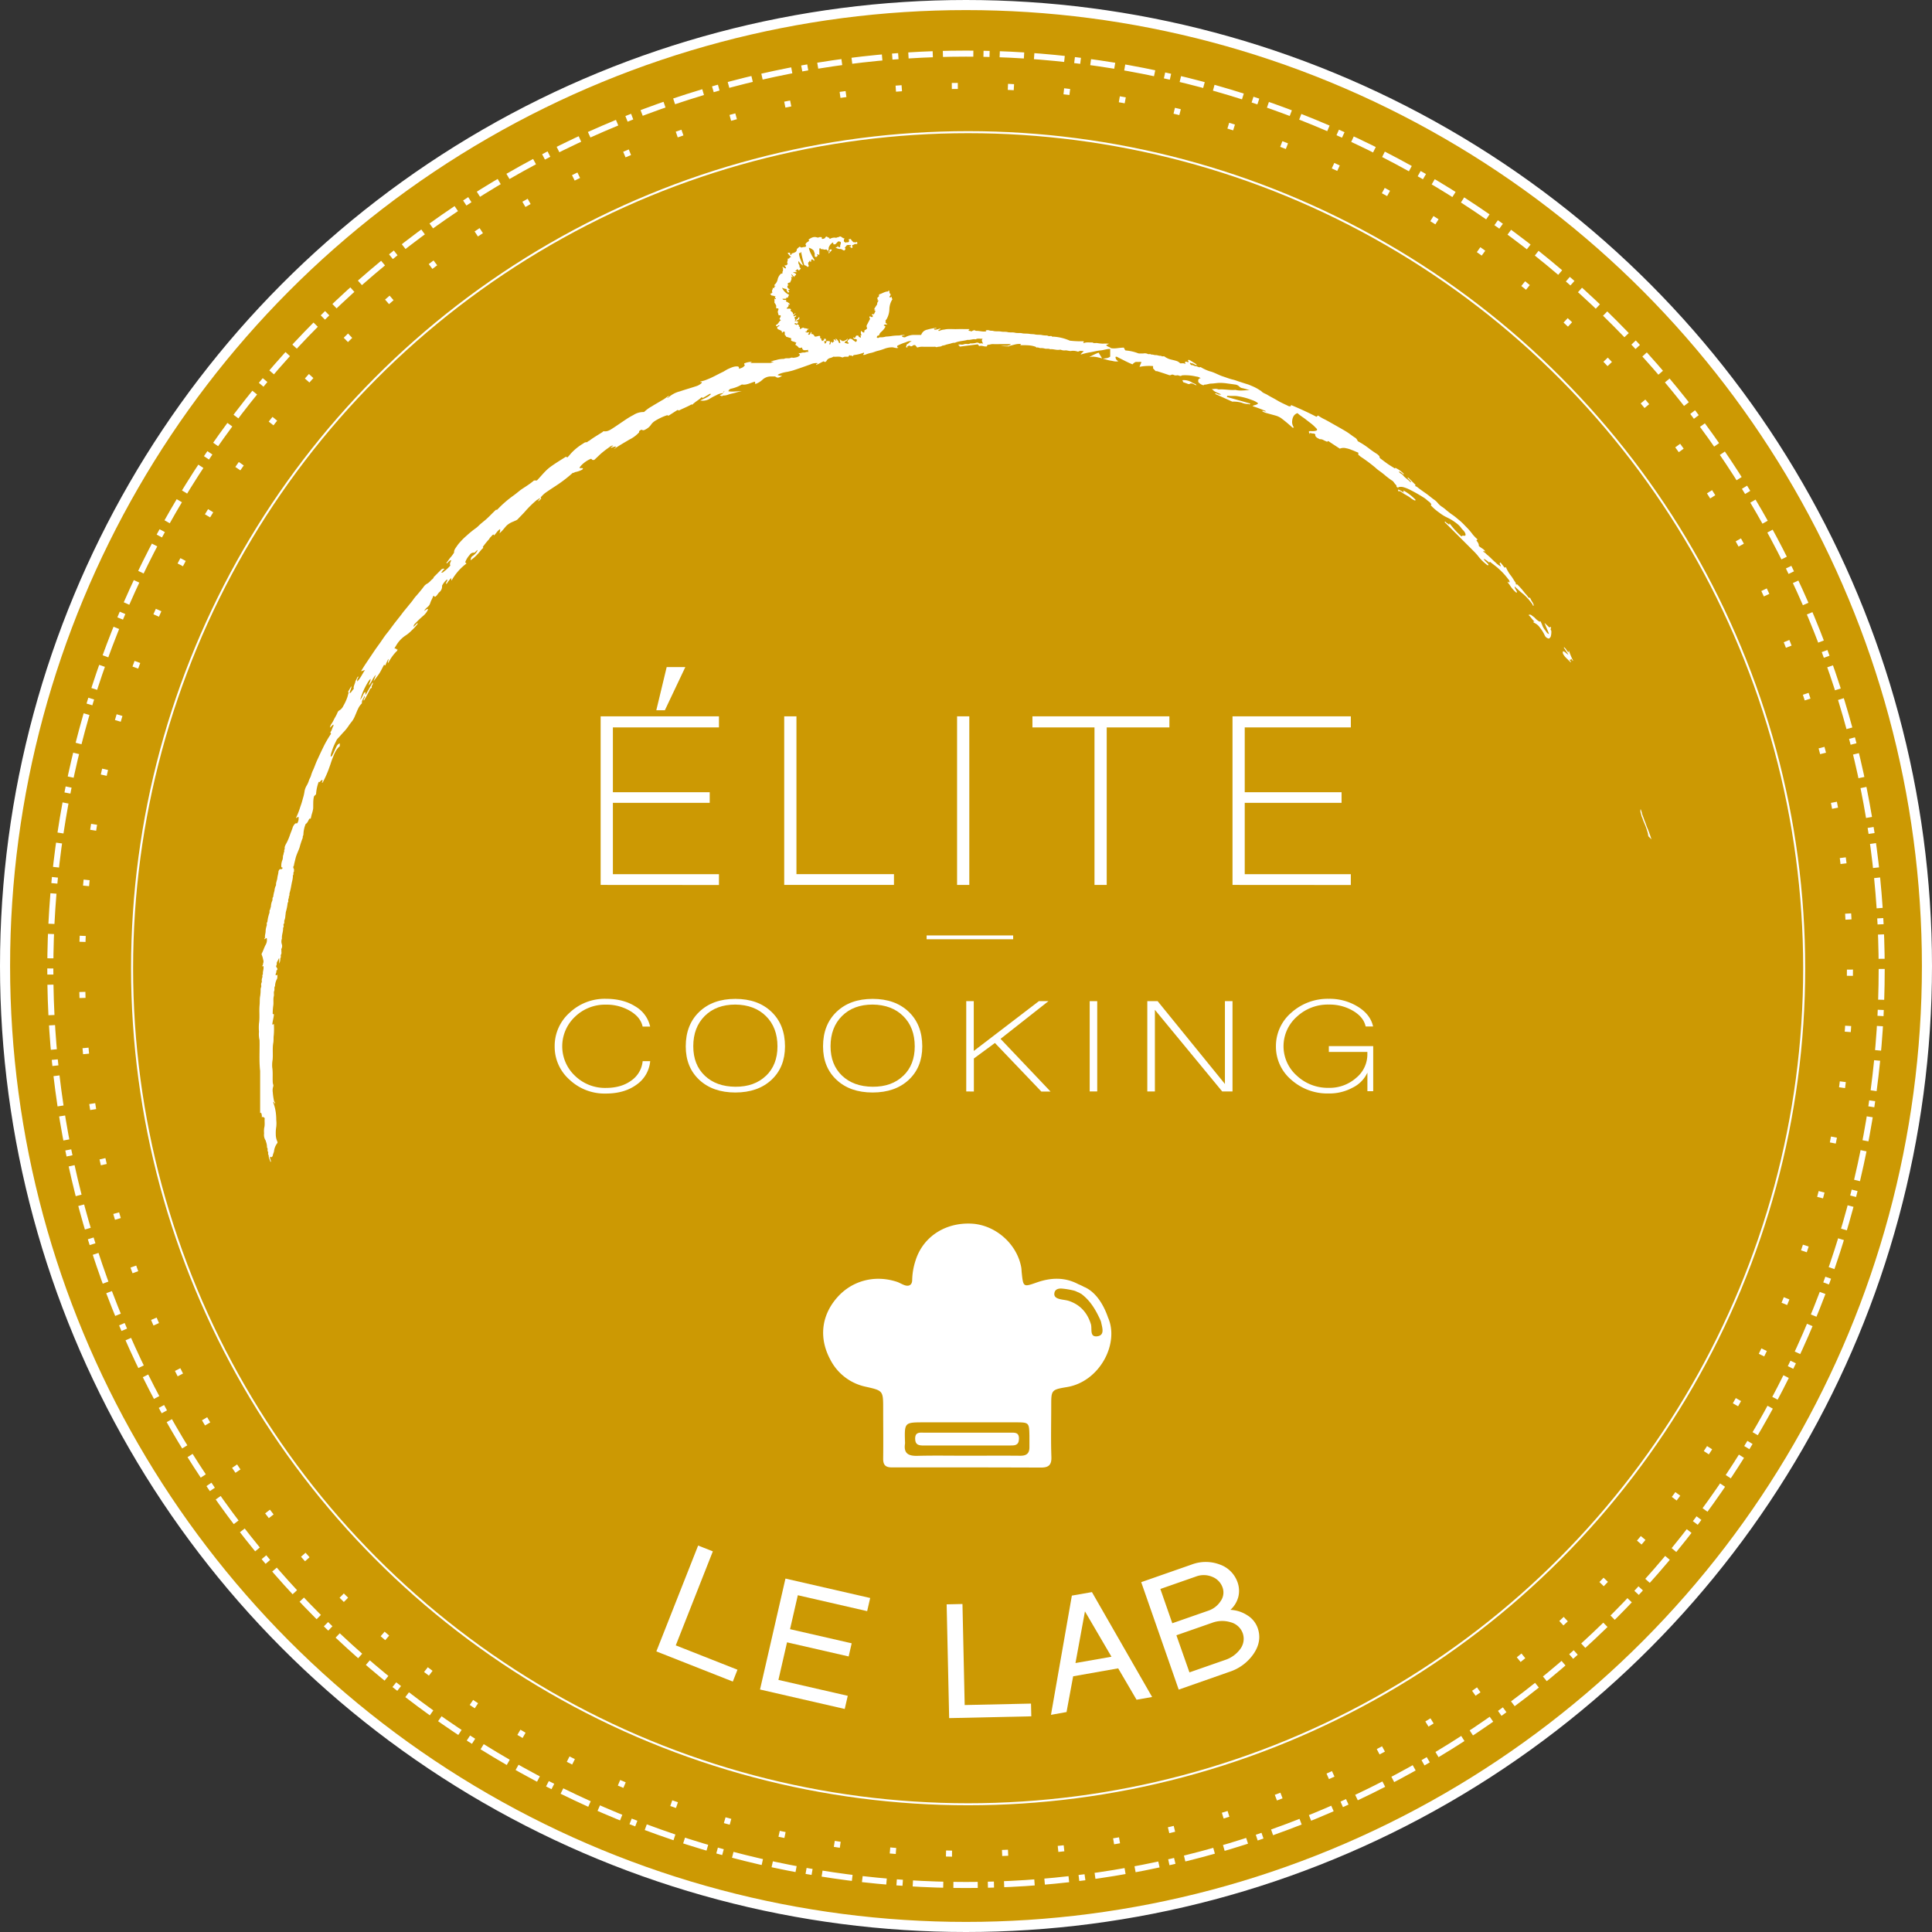 <svg xmlns="http://www.w3.org/2000/svg" viewBox="0 0 957.76 957.76"><rect x="0" y="0" width="957.76" height="957.76" fill="#333333" stroke="none"/><defs><style>.cls-1,.cls-6{fill:#cc9903;}.cls-1,.cls-3,.cls-4,.cls-5{stroke:#fff;stroke-miterlimit:10;}.cls-1{stroke-width:5px;}.cls-2{fill:#fff;}.cls-3,.cls-4,.cls-5{fill:none;}.cls-4,.cls-5{stroke-width:3px;}.cls-4{stroke-dasharray:15.09 5.03 3.02 5.03 12.07 5.03;}.cls-5{stroke-dasharray:2.98 24.83 2.98 24.83 2.98 24.83;}</style></defs><g id="Calque_2" data-name="Calque 2"><g id="Calque_1-2" data-name="Calque 1"><g id="Calque_2-2" data-name="Calque 2"><g id="Calque_1-2-2" data-name="Calque 1-2"><circle class="cls-1" cx="478.88" cy="478.88" r="476.38"/><path class="cls-2" d="M325.38,818.66l20.71-52.48,7.29,2.88L335,815.67l30.59,12.07-2.31,5.87Z"/><path class="cls-2" d="M376.77,837.55l12.61-55,42,9.63-1.5,6.52-34.37-7.89-3.86,16.83,30.56,7-1.5,6.52-30.55-7-4.27,18.63,34.37,7.88-1.5,6.52Z"/><path class="cls-2" d="M470.53,851.73l-1.24-56.4,7.84-.17,1.1,50.09,32.88-.72.14,6.31Z"/><path class="cls-2" d="M521,850.11,531.36,791l9.95-1.74,29.84,52-7.72,1.35-9.11-15.55L532,831l-3.28,17.72Zm12.15-25.68L551,821.3l-13.15-22.48Z"/><path class="cls-2" d="M584.33,837.6l-18.59-53.27,25.11-8.77a19.66,19.66,0,0,1,13.77,0,14.33,14.33,0,0,1,8.89,8.88,12.53,12.53,0,0,1,.35,7.25,13.25,13.25,0,0,1-3.9,6.37,16.65,16.65,0,0,1,8.37,2.69,12.15,12.15,0,0,1,5.16,6.35q2.26,6.48-2.08,12.82a23.17,23.17,0,0,1-12,8.89Zm-3.18-32.9,17.72-6.18a11.69,11.69,0,0,0,6.21-4.74,7.37,7.37,0,0,0,1-6.78,8.81,8.81,0,0,0-5.14-5.32,10.84,10.84,0,0,0-8-.16l-17.71,6.19Zm8.5,24.36,17.72-6.18a15,15,0,0,0,7.42-5.35,8.38,8.38,0,0,0,1.3-7.83,8.66,8.66,0,0,0-6-5.49,14.25,14.25,0,0,0-9.19.27l-17.72,6.18Z"/><path class="cls-2" d="M387.85,148.13c.45.79,1.27.5,1.93.6.12.3-.39.33,0,.78a3.65,3.65,0,0,1,1.82,1.37c-.21.27-.55,0-.76.16s.11.24.16.36c-.14.65-.68,1-1.1,1.48.71.43,1.65-.28,2.25.52,0,.22-.35.3-.2.67l1.1,1c.15.28-.15.63.14.84a.78.78,0,0,1,.74-.28c0,.45-.76.49-.52,1.11.45.26.86-.65,1.34-.13-.19.31-.41.59-.86.49a6.77,6.77,0,0,0,.21,1.09c.26.46,0,.75-.12,1.14h.38c.26-.21.06-.48.18-.72a3.37,3.37,0,0,0,1.56-1.56c.26.29.06.64.14,1l-.81.69-.54.07c-.15.13-.1.27-.08.41.21.27.55,0,.79.17.22.52-.4.7-.38,1.12-.45,0-.81-.6-1.29-.18-.1.66.65.37.81.73.29.1.34-.32.61-.29.43,0,.52.52.89.68l-.29.33c.09.2.32.1.57.26v1c.2,0,.31.07.37,0,.62-.35,1.19-.92,1.95-.28.81-.14,1.49.39,2.28.37-1,.35-1,.35-1.29,1.34l-.3-.27c-.14.09-.15.23-.14.48a2.72,2.72,0,0,0,1.78,0l-.6,1.2c1.2.36,1.09-.86,1.59-1.33.22.33,0,.73.13,1.09h.63c.33.32.77.55.83,1.08.93.45,1.79-.35,2.71-.18.23.3.06.65.12,1s.45.06.57.31v.71c.39,0,.21.34.36.51a1.87,1.87,0,0,0,1.06-.65l-.26-.31c.36-.27.72,0,1.11-.16V169c-.23.29-.59-.06-.81.24-.17.47.47.61.26,1.2.86-.42.77-1.08,1-1.59.41.34.81.45,1.19,0,.28.2,0,.69.48.72-.2.47-.56.8-.24,1.24.79-.14.14-1.24,1-1.34l.5.5c.22-.26.24-.76.69-.63.23-.45-.6-.66-.1-1.07.55-.16.61.75,1.3.5l-.56-.67a.29.29,0,0,1,.38-.11,3.72,3.72,0,0,1,1.41,2,1.14,1.14,0,0,0,.73,0c-.07-.29-.34-.53-.23-.85s-.19-.47-.25-.75c.49-.23.68.41,1.1.39,0,0,0,.49.17.34.28-.34.44.1.64,0,.66-.35,1.47-.38,2.09-1.35a1.36,1.36,0,0,1-.89,1.42c-.32.15-.6.29-.56.78.64,0,1.2.57,1.87.36.19-.15.12-.29.12-.46l-.49-.17c-.34-.51.25-.83.27-1.3.4,0,.64-.32.9-.59.29.06.48.51.86.14.5.72,1.27,1,1.83,1.54.36,0,.47-.28.67-.46,0-.33.13-.71-.19-.79-.44-.3-.78-.15-1.1-.19-.16-.22-.49-.32-.43-.68.29-.49.37.41.64.1.55-.18.44-.91.95-1.14h.9c0,.72.65.83,1.15,1.09a.79.79,0,0,0-.19-1l.6-.22a3.24,3.24,0,0,1-.22-2.25,2.58,2.58,0,0,0,1.45.94c.35-.29.07-.7.21-1,.36-.48,1.14-.46,1.36-1.28a1.5,1.5,0,0,1,0-1.74c.48-.9.94-1.82,1.46-2.82-.15-.38-.69-.89.06-1.35l.29.45h1c.19-.26-.19-.25-.16-.42l.25-.31-.54-.21v-.43h1l.76-1.54c-.14-.33-.51-.09-.59-.41l.5-.18c0-.41-.42,0-.47-.31,0-.08-.08-.2,0-.26.31-.54.64-1.08,1-1.61.14-.23.39-.47.39-.7a2.36,2.36,0,0,1,.68-1.63c-.11-.42-.48-.19-.59-.43l.22-.24c0-.26-.34-.49-.24-.78l.83-.76c0-.53-.06-1,.33-1.08,1.41-.39,2.63-1.4,4.21-1.34l.19-.5a.52.52,0,0,1,.46.4,1.43,1.43,0,0,0,.53,1.39c.24.82-.59.91-.51,1.44.39.45.72,0,1.07-.06.25.29-.2.83.38.92a.64.64,0,0,1-.05.35,9.43,9.43,0,0,0-1.44,4.73,10.58,10.58,0,0,1-1.36,5c-.21.28-.41.56-.6.86a.46.46,0,0,0,.27.51l-.32.41,1,.74c-.63.4-1.41-.15-1.79.61.28.21.76.24.82.7a9.44,9.44,0,0,1-2.13,2.58,3,3,0,0,0-1,1.68c-1,.21-1,.21-1.12,1.14.4.09.81.23,1.17-.1a.4.4,0,0,1,.39-.1,8.32,8.32,0,0,0,2.89-.35,24.19,24.19,0,0,0,2.75-.26,23.42,23.42,0,0,1,3.92-.27,7.17,7.17,0,0,1,2.61-.21c0,.29-.2.21-.34.22a1.82,1.82,0,0,0-.57,0c-.16.06-.29.24-.43.36a1.84,1.84,0,0,0,1.67.48,9.38,9.38,0,0,1,4-1.15h3.93a3.92,3.92,0,0,1,3-2.61,24.89,24.89,0,0,1,4.52-.87c0,.49-.32.27-.49.31a2.72,2.72,0,0,1-.57,0v.51c1.08.24,2-.32,3.12-.52-.15.65-.95.52-1.09,1.07a.59.59,0,0,0,.67.06,5.66,5.66,0,0,1,2.21-.58c2.07-.49,4.14-.18,6.21-.24s4.2,0,6.29,0c.12.5-.38.11-.36.6s1,.07,1.28.59c.78-.39,1.46-1,2.3-.32,1.73-.13,3.42.61,5.21.19l-.31-.39a2.89,2.89,0,0,1,1.77-.05c.65.29,1.3.09,1.9.26,1.3.37,2.64.08,3.9.32s2.26,0,3.33.28,2.46,0,3.62.3,2.35,0,3.48.27,2.54.07,3.75.31c.89.17,1.78.06,2.62.26,1.16.28,2.35.07,3.47.31a10.17,10.17,0,0,0,2.33.22c.53,0,.92.39,1.47.33s.94-.21,1.33.25c.08.09.37,0,.56,0a23.39,23.39,0,0,1,7.85,1.85,1.17,1.17,0,0,0,.51.16,48,48,0,0,0,5.49.29h1.07c.43.38,0,.51-.11.74a.29.29,0,0,0,.37.11c1.38-.53,2.8-.17,4.2-.28.67.49,1.45.25,2.18.28a20.09,20.09,0,0,0,3,.32,17.13,17.13,0,0,1,3.12.07,6.09,6.09,0,0,0-1.52.73c.7.72,1.73.85,2.54,1.48a13.17,13.17,0,0,0,3.2-.06,30.1,30.1,0,0,1,3-.26c.38.43.39,1,.88,1.41a22.11,22.11,0,0,1,6.27,1.41,2,2,0,0,0,.68.08h1.87a3.68,3.68,0,0,1,2.08.19c.68.41,1.32-.19,1.85.38.76-.15,1.46.29,2.18.25.91-.05,1.71.47,2.61.34.17,0,.31.31.6.28a9.73,9.73,0,0,1,1.08,0,9.13,9.13,0,0,0,2.92,1.47c1,.26,2,.47,3,.77a4.33,4.33,0,0,1,1.94,1.2c.88.07,1.79-.19,2.62.33.12-.4-.47-.64-.09-1s1,.08,1.49.16c.46-.48-.38-.68-.08-1.07.09-.16.25-.09.38-.09a.62.62,0,0,1,.4.08c1,.63,2,1.22,3,1.85a.9.9,0,0,1,.49.74,14.25,14.25,0,0,1-1.63-.77c-.52-.32-1.17-.05-1.68-.63-.24.78.37.93.6,1.31.85-.15,1.53.54,2.32.55s1.42.81,2.31.39a21.24,21.24,0,0,0,4.48,2.09c2.32.54,4.33,1.84,6.56,2.56,1.69.54,3.34,1.23,5.08,1.61.91.2,1.78.56,2.67.85,1.48.48,3,1,4.44,1.42a15.45,15.45,0,0,1,1.85.73,22.28,22.28,0,0,1,4.6,2.44c.1.08.28.08.35.17.79,1,2,1.27,3,1.87,1.61,1,3.3,1.79,4.9,2.76,1.82,1.11,3.8,1.93,5.7,2.88a1.89,1.89,0,0,0,1,.06c.15-.09.1-.25.14-.38s.12-.11.2-.18c4.2,1.77,8.36,3.63,12.4,5.76.43,0,.5-.57.91-.58a23.55,23.55,0,0,0,2.29,1.42c1.53.73,3,1.57,4.46,2.4,2.37,1.35,4.76,2.66,7.1,4.07,1.48.89,2.81,2,4.23,2.93a3.23,3.23,0,0,1,1.47,1.66c0,.19.31.35.51.45a37.45,37.45,0,0,1,4.67,3,50.49,50.49,0,0,0,4.44,3.11,6.23,6.23,0,0,1,1.25,1.21,1.18,1.18,0,0,0,.49,1.07c1.14.84,2.25,1.72,3.41,2.53s2.42,1.55,3.66,2.34l.36-.26a14.51,14.51,0,0,1,4.16,3c-.16.26-.36.23-.53,0a5.61,5.61,0,0,0-1.94-1.28,1.62,1.62,0,0,0,.81,1,5.29,5.29,0,0,1,1.58,1.36c1,1.14,2.44,1.89,3.41,3.11.25-.29.14-.46,0-.64l-1.53-1.53c.29-.31.48-.09.69.12l3.26,3.26c.12.18-.12.19-.15.31,0,.52.59.45.88.69,1.45,1.18,3,2.25,4.53,3.32s2.76,2.23,4.25,3.21a10.36,10.36,0,0,1,1.73,1.71,9.22,9.22,0,0,0,2.14,1.8,19.2,19.2,0,0,1,2,1.6c1,.76,1.93,1.58,3,2.27,1.33.9,2.52,2,3.78,3a36.53,36.53,0,0,1,2.66,2.62,32.55,32.55,0,0,1,3.58,4.11,22.39,22.39,0,0,0,2.41,2.46c-.11.25-.48,0-.58.44.45.79,1.28,1.55,1.16,2.73.92,1,2.37,1.4,3.13,2.62-.34.37-.48-.06-.7-.17-.33.31-.09.58.15.68.68.29,1.06.9,1.61,1.33,1.47,1.13,2.65,2.57,4.07,3.72a9.84,9.84,0,0,0,2.66,2c0-.61-.51-1-.58-1.52l.42-.46,2,2.56c.3.07.42-.1.55-.24.06.05.15.09.18.15a18.23,18.23,0,0,0,2.55,4.26c.78,1,1.41,2.2,2.16,3.27.19.27.13.52.19.79s.44.08.7.14a36.36,36.36,0,0,1,3.75,4.28,16.46,16.46,0,0,1,1.62,1.92.67.67,0,0,0,.88.37l.06,0a15.67,15.67,0,0,0,1.45,2.63,3.1,3.1,0,0,1,.36,1.37c-.55,0-.47-.58-.7-.87a31.87,31.87,0,0,0-4.19-4.72,55.29,55.29,0,0,1-4.51-4c-.06,1.28,1,1.86,1.11,2.9-.14.2-.34.2-.53,0a15.5,15.5,0,0,1-2.92-3.39c-.28-.55-.82-1-1.11-1.55v-.39l.71.57c.49-.94-.3-1.49-.71-2.06a34.55,34.55,0,0,0-4.67-5c-1.31-1.19-2.77-2.21-4.14-3.28l-.46.34a10.31,10.31,0,0,0-2.66-1.87c.52,1.4,2,1.88,2.42,3.09a.7.7,0,0,1-1-.24,22.06,22.06,0,0,1-3.72-3.57,26,26,0,0,0-2.49-2.86l-13.61-13.61c-.34-.33-.7-.63-1-.95.3-.29.51-.23.66,0,.41.59,1.16.68,1.57,1.31l.25-.7a45.06,45.06,0,0,0,5.79,6.4c.39,0,.59-.47,1-.31a3.35,3.35,0,0,0,1,0,1.32,1.32,0,0,0,.1-.83c-.35-1.29-1.32-1.93-2-2.81a9.9,9.9,0,0,0-1.67-1.87,25.12,25.12,0,0,0-5.44-3.5,20,20,0,0,1-3.89-2.41,24.66,24.66,0,0,1-4.22-3.68l.31-.34a3.59,3.59,0,0,0-1.12-1.38c-.83-.55-1.53-1.32-2.39-1.88a78,78,0,0,0-7-4,17.4,17.4,0,0,0-3.33-1.33,5,5,0,0,0-2.6,0v.13c-.69,0-.91-.35-.86-1a9.67,9.67,0,0,1-1.33-1.59,2.91,2.91,0,0,0-1-.91c-1-.66-1.93-1.39-2.87-2.13a43.86,43.86,0,0,0-3.57-2.79,15.41,15.41,0,0,1-1.7-1.42,80.53,80.53,0,0,0-7.16-5.33c-.47-.32-.83-.73-1.29-1v-1.07c-1.15-.47-2.28-1-3.44-1.41a12,12,0,0,0-2.68-.8,4.84,4.84,0,0,0-3.05.21c-1.79-1.17-3.6-2.34-5.39-3.55a1,1,0,0,0-.64-.18l-.15.34a13.9,13.9,0,0,1-2-.9,2.9,2.9,0,0,0-1.73-.37c-.86-.49-1.74-.74-2.24-1.73v-.65c-.63-.82-1.72-.17-2.33-.81-.22.09-.28.19-.28.35s-.07.16-.13.28c-.12-.49-.62-.82-.35-1.43,1.29-.12,2.67.2,3.93-.46v-.61c-.68-.68-1.36-1.43-2.12-2.08-1.09-.91-2.25-1.74-3.36-2.63-1.35-1.09-2.9-1.94-4.17-3.17a3.38,3.38,0,0,0-2,1.57,5.46,5.46,0,0,0-.64,2.16,4.69,4.69,0,0,0,.82,3.35c-.21.22-.47.06-.67.11a69.55,69.55,0,0,0-5.68-4.74,9.68,9.68,0,0,0-2.9-1.29c-1.37-.39-2.75-.75-4.12-1.15a7.44,7.44,0,0,1-2.38-1c.66-.49,1.28.45,2,.06-1.13-.54-2.23-.94-3.33-1.36s-2.23-.79-3.41-1.2c.87-.65,2-.44,2.79-1.36-1.39-1.23-3.11-1.64-4.69-2.25a32.85,32.85,0,0,0-5-1.22c-1.84-.4-3.67-.1-5.58-.29l-.27.57,11.57,3.26c.07.25-.21.27-.26.44-.25.16-.26-.22-.42-.2a7.86,7.86,0,0,1-3.48-.63,14.44,14.44,0,0,0-4.67-.53h0l-8.62-3.86c.57-.51,1.11,0,1.48.19a2.74,2.74,0,0,0,1.65.06c-.77-.33-1.55-.62-2.3-1a5.4,5.4,0,0,1-2-1.33c-.09-.12-.32-.13-.48-.27,1.07,0,2.14-.36,3.23.1A3.26,3.26,0,0,0,605,193c2.5,0,5,.5,7.49.29,2.33.63,4.69.09,7.06.13-1.21-.33-2.4-.72-3.63-1a2.46,2.46,0,0,1-1.44-.68,3.46,3.46,0,0,0-2.28-1.12c-1.41-.21-2.82-.38-4.22-.59a26.16,26.16,0,0,0-3.19-.22c-1.45,0-2.88.31-4.33.35-1.11,0-2.2.54-3.36.52-.22,0-.31.37-.61.29a4.91,4.91,0,0,1-2.48-1.61v-1.14c.39-.25.51-.86,1.28-.67a4.06,4.06,0,0,0-2.23-.87,23.51,23.51,0,0,0-6.79-.63c-.41,0-.65.3-1,.33-.62,0-1.11-.41-1.75-.34a2.47,2.47,0,0,1-1.65-.16,1.39,1.39,0,0,0-1.34,0,1.27,1.27,0,0,1-1.17,0c-1.88-.65-3.79-1.26-5.69-1.86a2.24,2.24,0,0,0-.73,0l-1.32-1.4v-1.14a24.2,24.2,0,0,0-6.74.38c.38-.93.65-1.61,1-2.36a4.47,4.47,0,0,0-1.46-.07H563a4.08,4.08,0,0,0-1.57,1.19c-2.43-.95-4.71-2.23-7.06-3.38-.38-.19-.75-.57-1.36-.31a2.08,2.08,0,0,0,1.44,2.08c-1.32.49-2.58-.06-3.79-.22s-2.42-.61-4-1c1.51-.15,2.71-.22,3.7-1V173c-1.63-.08-3.2.59-4.86.72s-3.2.6-4.81.88a32.4,32.4,0,0,0-4.77,1.12c-.1-.09-.15-.12-.16-.16s.06-.07.09-.1l1.42-1.42c-.9,0-1.69-.3-2.49.16a.85.85,0,0,1-.68.05,6.88,6.88,0,0,0-3.34-.24c-.86,0-1.63-.3-2.46-.33a4.55,4.55,0,0,1-2.34-.26,1.54,1.54,0,0,0-.85,0c-1.51.2-3-.47-4.48-.29-.88-.47-1.89-.06-2.74-.34a6.18,6.18,0,0,0-2.05-.22c-.7,0-1.31-.55-2.06-.24l-.27-.37c-2.63-1-5.16-.81-7.77-.84l.4-.44a.7.7,0,0,0-.24-.13c-1.88-.23-3.6.53-5.38.89-.15,0-.24.26-.47.26a23.24,23.24,0,0,1-4-.25h3a2.88,2.88,0,0,0,2.09-.87H497.2c-1.72,0-3.45.06-5.17,0-.77,0-1.43.34-2.18.33-.46,0-.49.48-.64.8-1.27.29-2.47-.61-3.78-.13l-.71-.89-9,1.15A.88.88,0,0,0,475,171c.06-.06.11-.17.16-.17a6.84,6.84,0,0,1,1.43,0c.78.15,1.43-.34,2.19-.33s1.5.24,2.18-.26h.28a9.41,9.41,0,0,0,2.48-.24,1.72,1.72,0,0,1,1.76.21c.16.14.55,0,.84,0s.7-.11,1,.29c-.11-.9-1.07-1.58-.17-2.6-1.21.17-2.32-.33-3.4.28-.1.07-.28,0-.42,0-1.23-.15-2.39.48-3.62.29-2.07.6-4.29.54-6.3,1.44a5.18,5.18,0,0,0-2.13.4l-2.1.5a7.44,7.44,0,0,1-2.07.54c-.82.71-1.94.35-2.83.79a2,2,0,0,0-1.29-.22h-5a7.37,7.37,0,0,0-3.26.38l-1-1.15a1.27,1.27,0,0,0-1.35.28c-.38.26-.87.33-1.05.17-.64-.56-1.09,0-1.65.15l.26.3c-.19.32-.48.11-.73.13,0-.09-.13-.21-.1-.24.27-.33.24-.77.39-1.19.9-.36,1.43-1.35,2.48-1.55-1.4-.43-2.54.43-3.76.75a24.34,24.34,0,0,0-3.4,1.46,1.11,1.11,0,0,0,0,.72l.52.18c-.09.08-.14.17-.21.18-1,.22-1.91-.29-2.9-.32a11.13,11.13,0,0,0-3.74.71,29,29,0,0,1-3.16,1c-1.11.23-2.11.73-3.22,1a15.6,15.6,0,0,0-3.06.91,2.15,2.15,0,0,1-1.18.12c0-.42.75-.48.38-1.11a19.53,19.53,0,0,1-5.05,1.23l-.51.53c-.32.07-.46-.43-.86-.31a.6.6,0,0,1-.77-.29c-.17.33-.27.69-.56.86-.85.12-1.71-.19-2.5.29a1,1,0,0,1-.71,0c-1.37-.57-2.8-.11-4.15-.3a4.64,4.64,0,0,1-1.52.64,2.89,2.89,0,0,0-1.39.76c-.4.35-.52,1-1.07,1.21-.33,0-.66,0-.79-.33-1.34.57-2.47,1.33-3.82,1.82.1-.59.55-.55.81-.75-.06-.05-.11-.14-.18-.16a6.89,6.89,0,0,0-3.46.66c-2.8,1-5.58,2-8.41,2.92-.94.3-1.91.5-2.87.73a18.06,18.06,0,0,0-4.27,1.13,6.32,6.32,0,0,0-.68.47,5.35,5.35,0,0,0,2.31.37c-1.58.93-2.26,1.35-3.54.33h-2.15a6.12,6.12,0,0,0-4.09,1.6,9.79,9.79,0,0,1-3.53,2.15c-.32-.35,0-.78-.27-1.16-2.14.56-4.15,1.83-6.45,1.4a17.84,17.84,0,0,1-5.26,2.08,1.76,1.76,0,0,0-1.44,1.29c2.24.36,4.44-.08,6.65-.07a25.75,25.75,0,0,0-3,.74c-1.16.34-2.36.54-3.51.92a7.1,7.1,0,0,1-2.36.53c-.14,0-.36-.06-.42,0-.59.63-1.08,0-1.64-.11.56-.41,1.27-.52,1.74-1.08a1.46,1.46,0,0,1,.93-1.11c-.33.13-1.07.18-.93,1.11a7.15,7.15,0,0,0-3.37,1,26.67,26.67,0,0,0-3.53,1.9,6.75,6.75,0,0,1-4.49.74c1.93-1,3.9-1.57,5.34-3.18a.88.88,0,0,0-1,.09c-1,.66-2.07,1.23-3,1.81-.31,0-.39-.39-.71-.28-1.41,1.34-3.24,2.24-4.61,3.7l-.29-.24c-2,1.18-4.24,2-6.35,3.08a.79.79,0,0,0-.74-.23l-4.41,2.82a.89.89,0,0,0-1-.16,29.09,29.09,0,0,0-5.76,2.77,6.92,6.92,0,0,0-1.74,1.63,7.16,7.16,0,0,1-2.83,2.52c-.68.4-1.27.64-1.91.14a2.89,2.89,0,0,0-1.3.75v.56a15.73,15.73,0,0,1-4.74,3.55c-2.54,1.52-5.13,2.94-7.55,4.66h-.11l1.08-1.08c-1.09-.27-1.79.52-2.71.47.17-.58.9-.46,1.14-1a2.11,2.11,0,0,0-1.68.64,47.66,47.66,0,0,0-4.17,3.17c-1.21,1.07-2.32,2.21-3.54,3.3h-.83l-.65-.6c-2.05.62-5.09,3-5.82,4.52.53.26,1.12,0,1.68.18.12.49-.21.6-.54.81a12.31,12.31,0,0,1-3.28,1.1c-.38.11-.69.54-1.13.33a66.81,66.81,0,0,1-8.19,6.31c-1.91,1.27-3.86,2.51-5.72,3.85a17.17,17.17,0,0,0-2,2c-.15.44.27.48.25.63l-1.44,1.37c-.07-.52.47-.92.87-1.44-.72-.29-.85.72-1.43.61a50.06,50.06,0,0,0-6,5.83c-1.15,1.32-2.41,2.52-3.6,3.8-.57.62-1.15.71-2.22,1.22a10.71,10.71,0,0,0-3.14,1.81c-1.12,1.09-2,2.43-3.13,3.45-.16.14-.24.39-.64.4a2.67,2.67,0,0,0,.29-1.9c-1.27.75-1.89,2.11-2.92,3.07-.26-.06-.14-.29-.22-.43-.61.25-.59.26-.83.54a11.1,11.1,0,0,1-.88.93c-.31.29-.39.7-.69,1a39.21,39.21,0,0,0-2.63,3.22c-.13.17-.61.5-.09.93-1.2.93-1.91,2.27-3,3.29a17.45,17.45,0,0,1-3.39,2.91c.26-.82.15-1.52,1-2.1a7,7,0,0,0,2.38-2.56c.1-.2.14-.33,0-.45L235.23,274a2.34,2.34,0,0,0-2.43,1.14,10.93,10.93,0,0,0-2.16,3.52c0,.25.42.35.58.72a26.87,26.87,0,0,0-7.33,8.37c-.35-.29,0-.72-.2-1s-.11-.1-.21,0a13.41,13.41,0,0,0-1.93,2.51c-.06.1-.19.16-.29.26-.49-.88.87-1.44.35-2.29a9.73,9.73,0,0,0-2.47,3.12,3.66,3.66,0,0,1-1.43,3.29c-.71.69-1.05,1.68-2,2.21-.36,0-.46-.37-.74-.54-.05,0-.13.08-.16.14-.22.49-.42,1-.64,1.46a12.22,12.22,0,0,0-.87,2,4,4,0,0,1-1.25,1.92,7.59,7.59,0,0,0-1.79,2c.81-.34,1.18-.92,1.8-.93,0,.07.17.18.15.21a9,9,0,0,1-2.19,3,48.44,48.44,0,0,0-4.23,4,2.11,2.11,0,0,0-.78,1.63l1.89-1.89c.23.24.13.4,0,.62a25.81,25.81,0,0,1-3,3.23,16,16,0,0,1-2.89,2.37,14.83,14.83,0,0,0-4.62,4.93c-.29.45-.56.92-.84,1.39.18.27.53,0,.76.17s.32.49.65.52c.13.47-.24.68-.51.93a23.59,23.59,0,0,0-4,5.66c-.52-.67.42-1.28.07-2a21.53,21.53,0,0,0-1.46,3.16.59.59,0,0,1-.62-.37c-.84,1.5-1.51,3-2.38,4.36s-2,2.62-2.92,4l1.19-3.27c-1.54,1.44-2,3.52-3.48,5.19.06-1.22,1-2.07.83-3.2-.75.62-1.61,2-3.12,5a33.75,33.75,0,0,0-2,5.44,8.61,8.61,0,0,0,1.16-1.93c.39-.68.56-1.52,1.32-2,.27.45-.06,1,.21,1.4,1.14-2,2.28-4,3.47-6.14.51,1-.82,1.63-.38,2.46-.23.31-.42.58-.76.57a63.71,63.71,0,0,1-3.19,6c-.5-.87.87-1.43.3-2.38-.39,1.3-1.49,2.25-1.26,3.69a8.6,8.6,0,0,0-2,2.91c-.5.94-.83,2-1.28,2.92a13.83,13.83,0,0,1-1.45,2.84c-.65.83-1.32,1.64-1.89,2.53a22.93,22.93,0,0,1-2.73,3.33c-.93,1-1.78,2.06-2.74,3a5.7,5.7,0,0,0-.85,1.5,27.32,27.32,0,0,0-2.12,5.16,6.58,6.58,0,0,0-.46,2.24c.73-.09.87-.76,1.11-1.21.66-1.21,1.13-2.51,1.78-3.72a2.68,2.68,0,0,1,1.64-1.63v1.42c-1.72,1.34-2.55,3.38-3.36,5.39-.41,1-.79,2.07-1.13,3.13s-.74,2.09-1.1,3.13a53.67,53.67,0,0,1-2.68,5.94.88.88,0,0,1-.55.55c-.13-.5.6-.92.08-1.44-.63.17-.88.81-1.43,1.13l-.27-.23a21.26,21.26,0,0,0-1.32,6.2l-1,1c-.57,2.1-.32,4.14-.44,6.16a15.92,15.92,0,0,1-.68,2.72c-.19.74-.36,1.48-.54,2.26-.17.11-.15-.18-.49-.1-.71.59-.81,2-2,2.7a14.8,14.8,0,0,0-1.12,5.17c0,.56-.5,1-.3,1.6a41,41,0,0,0-1.58,4.81c-.6,1.81-1.53,3.49-2,5.36-.25,1.05-.52,2.09-.76,3.14a1.16,1.16,0,0,1-.14.66,1.2,1.2,0,0,0-.06,1.32c.34.52.08,1,.19,1.51-.61.51,0,1.39-.56,1.93-.09.09,0,.37,0,.56a14.9,14.9,0,0,1-.49,2.81c-.13.67-.25,1.34-.38,2a28.56,28.56,0,0,1-.79,3.41c-.17.52.17,1.14-.35,1.57.21.82-.49,1.53-.28,2.32.12.45-.25.67-.31,1a26.3,26.3,0,0,1-.8,4.12c-.21.65-.18,1.44-.33,2.17a7,7,0,0,1-.4,2.12c-.4.66.16,1.41-.43,2-.19.2-.07.74,0,1.12s-.34.62-.31,1c.08,1.72-.73,3.35-.56,5.08a4.24,4.24,0,0,0-.06,2.79,2.92,2.92,0,0,1-.2,2.33c-.14.19,0,.56,0,.84-.08.65.2,1.31-.18,1.94s.2,1.32-.38,1.85a5.38,5.38,0,0,1-.54,2.68v-2.5l-.2-.05a15.12,15.12,0,0,1-.83,1.66c-.36.58,0,1.23-.4,1.86s.54,1.19.54,1.68-.34.64-.58,1c.36.68-.54,1.34-.24,2.1.37.14.49-.11.67-.24,0,0,.1.07.1.1a4.84,4.84,0,0,1-.12,1.93,7.62,7.62,0,0,0-1,3.61c-.58.73-.1,1.63-.43,2.41s0,1.72-.17,2.52c-.44,1.64,0,3.31-.31,4.91a30.54,30.54,0,0,0-.25,3.94l.6.21c-.1,1.68-.64,3.31-.81,5,.31.26.46-.13.79-.18a39.81,39.81,0,0,1-.06,5.57c-.19,1.27,0,2.53-.24,3.77-.49,2.78-.06,5.58-.32,8.35a15.27,15.27,0,0,0-.2,3.76c.4,2.5.12,5,.27,7.5,0,.68.49,1.4.23,2a6.25,6.25,0,0,0-.22,2.91,34.63,34.63,0,0,0,.56,4.07,2,2,0,0,0,.44.81c.24.28,0,.53,0,.83l-.53-1.1c-.35.18-.21.51-.13.72a23.09,23.09,0,0,1,1.17,4.84,29.06,29.06,0,0,1,.21,3.49,15.22,15.22,0,0,1,0,3.44,18.33,18.33,0,0,0-.23,3.77,8.46,8.46,0,0,0,.83,3.67,2.26,2.26,0,0,1,0,.52,8.16,8.16,0,0,0-1.72,4.22c-.15.75-.56,1.41-.64,2.19,0,.27-.43.49-.57.65-.4.16-.5-.15-.8-.24-.07.9.45,1.65.53,2.48-.25.2-.37-.11-.39-.18-.2-.87-.78-1.64-.73-2.58,0-.51-.45-.93-.29-1.46s-.3-.85-.3-1.32.17-1-.28-1.46a7.81,7.81,0,0,0-.57-3.06.61.61,0,0,0-.09-.4,5.14,5.14,0,0,1-.78-3.56,11.7,11.7,0,0,1,.05-2.71c.46-1.65.07-3.28.26-4.82-.31-.43-.74-.48-1-.71l-.45.35a4.14,4.14,0,0,0-.38-2.4l-.3.27c-.14-.09-.14-.23-.14-.37V530.91c-.58-5.08-.17-10.17-.29-15.26a13.12,13.12,0,0,1-.28-4.19,24.08,24.08,0,0,1,0-4.16c.46-3,0-6.07.3-9.08.15-1.5,0-3,.29-4.47a19.67,19.67,0,0,0,.22-3.34c0-.6.4-1.11.32-1.75a2.35,2.35,0,0,1,.25-1.76c.1-.12,0-.37,0-.56a3.66,3.66,0,0,1,.26-1.76c.24-.47-.22-1.14.31-1.6v-.14c-.16-1.31.57-2.57.23-3.92-.22-.17-.22.21-.43.19-.36-.47.5-.79.2-1.25a2.82,2.82,0,0,0,.09-2.24,10.3,10.3,0,0,0-.64-2.18,1,1,0,0,1,0-.82c.74-1.37,1.16-2.88,1.9-4.25a4.76,4.76,0,0,0,.55-3.28c-.54-.15-.64.37-1,.53a.31.31,0,0,1-.13-.37c.06-.16.29-.32.27-.45-.18-1.14.34-2.21.3-3.34a10.24,10.24,0,0,1,.5-2.52,3,3,0,0,0,.06-1.11c-.09-.43.31-.64.33-1a20.68,20.68,0,0,1,1-4.32c.15-.56-.18-1.26.42-1.69-.1-.57.31-1,.33-1.6a7.59,7.59,0,0,1,.66-2.73c.27-.61-.14-1.34.45-1.83a16.69,16.69,0,0,1,.63-3.05,7.1,7.1,0,0,1,.8-2.82c-.16-1.22.5-2.3.62-3.49s.51-2.11.56-3.22c0-.36.33-.71.45-1,.39-.36.74-.16,1.07-.23a.54.54,0,0,0,.46-.65c0-.37-.44-.06-.56-.38a7.45,7.45,0,0,1,.52-3.43,5.1,5.1,0,0,0,.28-1.73c0-.67.49-1.22.34-1.89.61-.47,0-1.31.54-1.79a.15.15,0,0,0,0-.13c-.19-1.33.61-2.31,1.14-3.41a28.53,28.53,0,0,0,1.43-3.43c.41-1.22.93-2.4,1.33-3.61a4.54,4.54,0,0,1,1.42-2.22l.9-.05A4.62,4.62,0,0,0,148,405c-.53-.13-.63.38-1,.52a.28.28,0,0,1-.12-.37,37.32,37.32,0,0,0,2-5.21,39.1,39.1,0,0,0,1.29-4.2,21.22,21.22,0,0,0,.75-3.15,8.27,8.27,0,0,1,1.23-3.36,12.21,12.21,0,0,0,1-2.32c.25-.83.76-1.5,1-2.34a17.81,17.81,0,0,1,1.14-3c.67-1.5,1.18-3.06,1.86-4.54,1-2.17,2-4.35,3.06-6.5a54.62,54.62,0,0,1,3.94-6.84.65.65,0,0,1-.24-.89.44.44,0,0,1,.08-.11c.58-.81.71-1.82,1.22-2.66a.72.72,0,0,0-.06-.86l-1.61,1.6a5,5,0,0,1,.95-2.18c.61-.9,1-1.88,1.54-2.82a19.44,19.44,0,0,0,1.27-2.49,2,2,0,0,1,1-1.15,5,5,0,0,0,1.91-2.22,23.53,23.53,0,0,0,1.88-4c.29-.73.4-1.55.69-2.3a.5.5,0,0,0-.26-.62l1.64-2.84c.21,1.31-.89,2.29-.78,3.55.94-.53,1.19-1.54,2-2.16-.31-1.43.71-2.62.85-4,.56-.65.65-1.58,1.28-2.18.52.43-.33.63-.13,1-.48.37-.22.84-.34,1.51,1.78-1.72,2.53-3.79,3.92-5.73l-2,.63c.68-1.1,1.25-2.05,1.86-3q2.45-3.66,4.91-7.31c.84-1.24,1.74-2.44,2.61-3.66,1.15-1.63,2.22-3.33,3.48-4.87,1.05-1.28,2-2.62,3-3.95,1.46-2,3.08-3.86,4.54-5.86.89-1.22,1.93-2.37,2.88-3.57s1.95-2.3,2.8-3.56a18.7,18.7,0,0,1,1.5-1.83c1.3-1.5,2.57-3,3.75-4.63a5.2,5.2,0,0,1,1.63-1.28,7.57,7.57,0,0,0,1.67-1.47c.5-.55,1.25-.89,1.46-1.69,0-.12.18-.21.29-.31,1.08-1.09,2.15-2.18,3.25-3.25a1.62,1.62,0,0,1,1.55-.59c.3.76-.61.45-.66.85s-.46.66-.73,1.05a1.17,1.17,0,0,0,1.21-.43,20.19,20.19,0,0,0,3.32-3.08c-.58-.92.21-1.71.4-2.66-1,.18-1.48,1.1-2.18,1.63a.32.32,0,0,1-.12-.42c.83-.87,1.38-2,2.21-2.83a16.61,16.61,0,0,0,1.44-2s.07-.08.07-.12c-.09-1.34.79-2.27,1.45-3.27a17,17,0,0,1,1.74-2.15,30.83,30.83,0,0,1,3-2.94,48.72,48.72,0,0,1,4.39-3.59,11.59,11.59,0,0,0,1.69-1.44c.94-.92,2-1.75,3-2.57,2-1.65,3.7-3.65,5.64-5.38l.27.27,1.66-1.67a54.6,54.6,0,0,1,6.72-5.61c.92-.68,1.83-1.4,2.71-2.13,1.35-1.1,2.86-1.94,4.26-2.93a30.25,30.25,0,0,0,3.08-2.32h1.44c2.23-2.28,4.15-4.9,6.77-6.8s5.1-3.37,7.56-4.94c.43-.11.45.35.74.25a.9.9,0,0,0,.24-.12c.62-.63,1.17-1.34,1.76-2a27.42,27.42,0,0,1,6-4.78,2.29,2.29,0,0,1,1.62-.59c.49.09.55-.67,1.06-.57,2.14-1.66,4.52-3,6.77-4.45a3.25,3.25,0,0,0,.42-.41h.27c1.67.26,3-.58,4.3-1.41,2.39-1.54,4.71-3.19,7.09-4.75a34.24,34.24,0,0,1,3.24-1.88,9.07,9.07,0,0,1,5.28-1.49,18.13,18.13,0,0,1,3.86-2.82c1.58-1,3.23-1.91,4.84-2.89a16.81,16.81,0,0,0,2.61-1.72c.06.48.43.21.68.3A13.27,13.27,0,0,1,337.1,194c2.73-.94,5.52-1.71,8.26-2.63a6.53,6.53,0,0,0,2.61-1.65c-.14-.63-.66-.11-.85-.45.05-.06.09-.16.14-.17a14.7,14.7,0,0,0,3.31-1c2.65-1,5.11-2.46,7.67-3.67.93-.44,1.76-1.08,2.69-1.5,1.6-.71,3.2-1.51,4.95-1.24.56.26.44.76.52,1.15,1.9-.68,1.9-.68,2.81-1.67.1-.29-.26-.37-.29-.7s.21-.41.38-.45a9.08,9.08,0,0,1,3.3-.63c0,.44-.39.12-.46.36,0,.06.07.18.1.18h9.49c.65,0,1.18-.48,1.86-.35-.42-.39-.91-.11-1.53-.33a15.23,15.23,0,0,1,2.66-.75,12.2,12.2,0,0,1,3.93-.58c1-.63,2.29,0,3.37-.55.38-.19,1,0,1.42,0,1.15-.19,2.36-.26,3.09-1.34,0-.43-.43-.53-.63-1,.91.22,1.64-.36,2.48-.27s1.51-.52,2.29-.26c.3-.32-.19-.35-.14-.59a.51.51,0,0,0-.07-.54c-.63.44-1.35.13-2,.25-.49-.35-.92-.7-.8-1.39a2.7,2.7,0,0,1-1.61.2,5.25,5.25,0,0,0-1.8-1.51c.23-.27.2-.69.57-.93-.76-.63-1.78-.6-2.63-1.12v-1.2l-2.52-.77c0-.36-.32-.59-.63-.9v-1.46c-.65-.39-1,.13-1.3.44-.24-.23-.09-.49-.14-.71-.6-.73-1.67-.7-2.29-1.43v-.57c.2-.49.92-.38,1.12-1-.64-.2-1,.56-1.57.49-.25-.2-.06-.47-.16-.68,1.19-.39,1.36-1.74,2.44-2.35l-.7-.52c.07-.68.74-1.05.55-1.78-.25-.3-.67,0-1-.16-.08-.57-.37-1.08-.41-1.69s.53-1,.26-1.63c-.28-.25-.71.07-1.06-.19v-1.35c-.33-.44-.41-1-.85-1.22V148a4.67,4.67,0,0,0,.49.27.4.4,0,0,0,.25-.06c0-.37-.45-.41-.5-.77,0-.2.15-.3.34-.52-.68,0-1.19-.49-1.89-.36-.26-.32-.77-.49-.75-1,.24-.24.25.05.49.07.13-.22.22-.66.66-.65-.87-.86.43-1.6,0-2.44.31.14.43.39.72.28s0-.55.2-.78l.5-.18c-.09-.3-.46-.07-.56-.33v-.28a5,5,0,0,0,1.67-2.9,5.4,5.4,0,0,1,1.6-2.67l.64-.07c.27-.34-.06-.77.22-1.08s.07-.83.19-1.22-.43-.61-.23-1.12c.25.21.47.53.7.55s.48.53.94.21c.16-.58-.69-.91-.53-1.52.26-.18.26.19.27.19.69,0,.75-.57,1.21-.69-.79-.93.25-1.78-.09-2.6.26-.26.52-.1.74-.16.09-.4.35-.66,1-.71a10.84,10.84,0,0,1-1.76-2.06,1.9,1.9,0,0,1,1-.08l.41.41-.27.3.41.41a1.1,1.1,0,0,0,.5-.8,5.59,5.59,0,0,0,2-.79,1.79,1.79,0,0,0,.53-1.39l1.25-1.11c.31-.13.82.49,1.3.33a4.26,4.26,0,0,1,1.62-.25l.41-.41a.38.38,0,0,0-.15-.49c-.21-.14,0-.36-.13-.5.35-.84,1.22-1.11,1.77-1.64-.06-.18-.07-.27-.11-.35a2.5,2.5,0,0,0-.23-.23c1.19-.81,2.42-1.59,3.91-1.21.52.14.91.32,1.39,0a1.28,1.28,0,0,1,.55-.06h.65c.24.26.07.51.15.74.56.42,1-.08,1.57-.2a1.46,1.46,0,0,1,.64-.84c.3.19.76.15.94.59-.06.07-.13.13-.19.19a1.7,1.7,0,0,0,.19-.19H411c.27.11,0,.48.45.59a4.1,4.1,0,0,1,2.8-.57c.61.11,1-.41,1.6-.31.58-.65,1.13-.16,1.57.13s.71.57,1.27.44a2.47,2.47,0,0,0-.34,1.59c.18.23.71.09.56.76.53-.47,1.07-.3,1.6-.34.44-.38.69-.78.13-1.3l.45-.38.27.23.31-.28a6.68,6.68,0,0,0,1.48,1.74c.5-.14,1.16.29,1.68-.3a1.63,1.63,0,0,1,.08,1.13h-1.22c-.38.44-1,.43-1.32.76-.12.33.31.45.32.67-.15.33-.31.55-.49.59l-1.2-1c.18-.18.37.07.57.28.33-.21,0-.51.26-.81h-1.62c-.81.16-.89,1-1.45,1.35l.4.54c-.07.45-.49.63-.72.89l-1.53-.79a4.33,4.33,0,0,1-2.62-.71c0-.16.14-.18.28-.18H415l.19-.52c.29.06.4.34.61.5a1.05,1.05,0,0,0,.76-.1c-.29-.79.42-1.52.25-2.34a1.43,1.43,0,0,0-1.32-.39l-1.39,1.41h-.86c-.34-.2.07-.67-.41-.89a4.8,4.8,0,0,0-2,2.5c-.1.5.08,1.09-.34,1.56-.32,0-.44-.34-.79-.61-.38,0-1,.19-1.38,0s-1-.07-1.41-.23,0-.43-.32-.52l-.41.37v2.88c-.47.55-.64-.41-1.06-.09-.2.22.15.25.18.39.09.41-.39.6-.38,1l-.32-.27-.3.27-.43-.43v-1.4c0-.47-.51-.71-.29-1.17a5.09,5.09,0,0,0-2.6-1.66,10.24,10.24,0,0,0,1.21,3.3c.4,1,1.18,1.94,1.62,3-.27.19-.45,0-.6-.14a.76.76,0,0,0-1-.29c-.24.32.08.75-.2,1.06h-.27c-.32-.08-.08-.46-.34-.57a1.65,1.65,0,0,1-.7.94,2.24,2.24,0,0,0,.27,1.64c-.07.3-.27.46-.63.61a3.06,3.06,0,0,0-1.62-.93,58.36,58.36,0,0,1-1.57-6.52c-.38,0-.07.4-.38.49l-.69.07c.1,2.17,1.13,4,2.05,6.17a5.4,5.4,0,0,1-2.21-2.23c-.22.43-.08.85-.13,1.24a2.4,2.4,0,0,1,.57,1.76c.16.31.54.43.6.8l-.85.84c-.44,0-.49-.61-.95-.58-.28.22-.32.71-1,.74l1.09.7h-2.17c.61.46,1.25.51,1.59,1.07,0,.6-1.16.69-.73,1.51l-1.58-1.58c-.15.72.62.86.58,1.43-.32.38-.39-.42-.76-.06.54,1-.15,1.83-.5,2.79a1.27,1.27,0,0,0-1.3.77l.51.5c0,.27-.29.13-.46.24s0,.61-.09.92c.35.3.54.8,1.14.78a.72.72,0,0,1-.85.54c.15.45.67.54.57,1-.17.24-.43.1-.69.15l-.69-1.35.3-.3a7,7,0,0,1-2.45-.7,7.06,7.06,0,0,0,3.5,3.52l-.67,1.44c-.09.13-.45-.19-.67,0l-.13.49Z"/><path class="cls-2" d="M767.86,316.57a2.71,2.71,0,0,1-2.05-1.52,17,17,0,0,0-2.39-3.87,6.7,6.7,0,0,0-2.85-2.42,2.22,2.22,0,0,1-.56-.45l.67-.24c-1.18-.92-1.8-2.27-2.94-3.17a1.29,1.29,0,0,1,1.65.25,16.74,16.74,0,0,1,1.43,1.08,8.62,8.62,0,0,0,2.36,1.93c.21.08.31-.11.46-.24a21,21,0,0,1,1,2.28,9.53,9.53,0,0,0,1.37,2.27c.55.57.78,1.54,1.88,1.82-.69-2-1.57-3.69-2.22-5.53L768,311c.36.07.44-.13.59-.25l.36.34c-.16.48-.49,1,.07,1.51a8,8,0,0,1-.28,3A2.33,2.33,0,0,1,767.86,316.57Z"/><path class="cls-2" d="M779.9,327.62c-.64-.11-.53-.81-1.07-1l-.18.51-.4-.19c0,.1-.09.18-.08.27,0,.42.75.48.48,1.17l-1.89-1.89a8.06,8.06,0,0,1-1.63-1.91,1.86,1.86,0,0,1-.31-1.73c1.15.16,1.67,1.33,2.71,1.67l-2.31-3.5.2-.18c.24.25.47.5.73.73s.33.74.69,1,.25.67.63.83c.28-.2,0-.56.29-.86A35.93,35.93,0,0,0,779.9,327.62Z"/><path class="cls-2" d="M816.91,414.31c0,.1.11,0,.25-.12.21-.28-.39-.33-.22-.68.1-.2-.07-.52-.14-.78a36.4,36.4,0,0,0-2-5.46c-.32-.72-.48-1.52-.83-2.23s-.35-1.46-.65-2.17a3.62,3.62,0,0,1,0-1.82c.22.7.51,1.38.65,2.06.2,1,.7,1.91,1,2.89s.76,1.89,1.07,2.85.73,1.89,1.11,2.84c.58,1.46,1.06,3,1.56,4.4Z"/><path class="cls-2" d="M701.49,248.15a8.66,8.66,0,0,1-2.56-1.57c-1.38-1-3-1.68-4.31-2.74a1.58,1.58,0,0,0-1.39-.29.78.78,0,0,1,0-.9,18.44,18.44,0,0,1,2.58,1.5c.28-.35-.43-.55.06-.92a24.45,24.45,0,0,1,5.85,4.51C701.71,247.91,701.71,248.05,701.49,248.15Z"/><path class="cls-2" d="M544.61,174.83l1.72,2.81c-2.18-.51-4.23-1.19-6.4-.55A30.1,30.1,0,0,1,544.61,174.83Z"/><path class="cls-2" d="M593.09,191.06l-2-.95c-.34.07-.86-.21-1.34.23-.14.14-.61.08-.94-.06-.73-.3-1.49-.55-2.24-.81l-.42-1a7.59,7.59,0,0,1,4.46.95,9.64,9.64,0,0,0,1.91.93A.94.94,0,0,1,593.09,191.06Z"/><path class="cls-2" d="M411.36,125.07c.14-.5-.32-.52-.18-1a.73.73,0,0,1,1-.36l.17.11C412.21,124.4,411.77,124.59,411.36,125.07Z"/><path class="cls-2" d="M410.84,124.85h.58c0,.29-.41.4-.3.73l-.13.13C410.74,125.45,410.88,125.13,410.84,124.85Z"/><path class="cls-2" d="M330.65,197a.71.71,0,0,1,.82-.58h0a.71.71,0,0,1-.82.58Z"/><path class="cls-2" d="M410.56,124.28c.43,0,.24.36.28.57C410.41,124.83,410.6,124.5,410.56,124.28Z"/><path class="cls-2" d="M393.73,155.65c.33-.39.51-.41.71-.22C394.33,155.73,394.07,155.55,393.73,155.65Z"/><path class="cls-2" d="M693.35,241.7c-.2.17-.48.18-.52,0s.25,0,.38-.12Z"/><path class="cls-2" d="M331.52,196.41a.19.19,0,0,1,.13-.25h0s.09.06.08.09a.2.2,0,0,1-.22.18Z"/><path class="cls-2" d="M197,322a.2.2,0,0,1,.15-.25h0a.14.14,0,0,1,.08.09.21.21,0,0,1-.24.17Z"/><path class="cls-2" d="M657.73,218.53a.19.19,0,0,1-.24-.12.09.09,0,0,1,0,0s.06-.09.08-.08a.2.2,0,0,1,.18.22Z"/><path class="cls-2" d="M297.76,438.69V355.11h58.65v5.5H303.83v32.13h48V398h-48v35.37h52.58v5.36Zm32.74-108h9.24l-10.15,21.42h-4.24Z"/><path class="cls-2" d="M388.76,355.11h6.07v78.22h48.34v5.36H388.76Z"/><path class="cls-2" d="M474.46,438.69V355.11h6.06v83.58Z"/><path class="cls-2" d="M542.58,438.69V360.61H511.81v-5.5h67.9v5.5H548.64v78.08Z"/><path class="cls-2" d="M611,438.69V355.11h58.66v5.5h-52.6v32.13h48V398h-48v35.37h52.59v5.36Z"/><path class="cls-2" d="M282.42,535.32a21.75,21.75,0,0,1-7.45-16.6A22,22,0,0,1,282.42,502a25.3,25.3,0,0,1,17.89-6.86q8.67,0,14.63,3.77a15.4,15.4,0,0,1,7.36,10h-3.73q-1-4.68-6.24-7.77a22.86,22.86,0,0,0-12-3.1,21.4,21.4,0,0,0-15.28,6,20.09,20.09,0,0,0-.88,28.4c.28.3.58.6.88.88a21.32,21.32,0,0,0,15.28,6q7.64,0,12.58-3.62a13.21,13.21,0,0,0,5.68-9.66h3.73a15.81,15.81,0,0,1-6.8,11.69q-6,4.38-15.19,4.38A25.28,25.28,0,0,1,282.42,535.32Z"/><path class="cls-2" d="M346.66,535.32q-6.71-6.26-6.71-16.6,0-10.71,6.71-17.13t17.89-6.41q11.18,0,17.89,6.41t6.71,17.13q0,10.35-6.71,16.6t-17.89,6.27Q353.38,541.59,346.66,535.32Zm33.08-2q5.67-5.45,5.68-14.57,0-9.36-5.68-15T364.55,498q-9.51,0-15.19,5.66t-5.68,15q0,9.14,5.68,14.57t15.19,5.51q9.45.06,15.19-5.45Z"/><path class="cls-2" d="M414.72,535.32q-6.72-6.26-6.71-16.6,0-10.71,6.71-17.13t17.88-6.41q11.19,0,17.89,6.41t6.71,17.13q0,10.35-6.71,16.6t-17.89,6.27Q421.42,541.59,414.72,535.32Zm33.07-2q5.68-5.45,5.68-14.57,0-9.36-5.68-15T432.6,498q-9.5,0-15.18,5.66t-5.69,15q0,9.14,5.69,14.57t15.18,5.51q9.51.06,15.19-5.45Z"/><path class="cls-2" d="M479,541.06V496.31h3.73V521L515,496.31h4.75L496,515l24.78,26.11h-4.56l-23-24.07-10.44,7.69v16.38Z"/><path class="cls-2" d="M540.2,541.06V496.31h3.73v44.75Z"/><path class="cls-2" d="M568.76,541.06V496.31h5.12l33.36,41.05V496.31H611v44.75h-5.12l-33.36-40.45v40.45Z"/><path class="cls-2" d="M640.17,535.32a21.49,21.49,0,0,1-7.64-16.6A21.75,21.75,0,0,1,640.17,502a27,27,0,0,1,18.54-6.86,26.63,26.63,0,0,1,14.44,3.92q6.24,3.85,7.54,9.81H677q-1-4.68-6.25-7.77a22.86,22.86,0,0,0-12-3.1,22.49,22.49,0,0,0-15.84,6,19.5,19.5,0,0,0-1.76,27.52,20.88,20.88,0,0,0,1.76,1.76,22.43,22.43,0,0,0,15.84,6,19.78,19.78,0,0,0,13.51-4.91,15,15,0,0,0,5.59-11.77v-1.13h-19.1V518.6h22v22.34h-2.88v-9.21a15.48,15.48,0,0,1-7.36,7.47,23.92,23.92,0,0,1-11.74,2.87A26.94,26.94,0,0,1,640.17,535.32Z"/><rect class="cls-2" x="459.36" y="463.73" width="42.9" height="1.89"/><circle class="cls-3" cx="479.94" cy="479.98" r="414.46"/><circle class="cls-4" cx="478.88" cy="480.52" r="453.94"/><circle class="cls-5" cx="478.88" cy="480.77" r="438.2"/><g id="_4JOMtV" data-name=" 4JOMtV"><path class="cls-2" d="M549.17,652.87c6,13-4,32.11-20.3,34.76-7.77,1.27-7.73,1.59-7.74,9.2,0,8.49-.22,17,.08,25.45.14,4.08-1.48,5.25-5.2,5.24q-37-.13-73.91-.08c-3.19,0-4.32-1.28-4.28-4.42.11-8.21,0-16.42,0-24.63,0-8.93,0-9-8.56-10.92A25.64,25.64,0,0,1,411.61,674c-5.7-10.59-4.45-21.64,3.14-30.49,7.34-8.57,18.71-11.69,29.76-8.11,1.29.42,2.47,1.17,3.75,1.65,2.36.89,3.92-.09,3.94-2.48a33.09,33.09,0,0,1,1.66-9.66c3.67-11.77,14.73-19,27.85-18.3,11.81.64,22.49,10.07,24.56,21.71.14.8.14,1.63.22,2.45.76,7.32.78,7.36,7.45,5,7-2.45,13.83-2.73,20.55.81a30.12,30.12,0,0,1,3.14,1.5h.08c4.11,1.84,8.46,6.3,11.46,14.7"/><path class="cls-6" d="M479.42,721.65c-8.2,0-16.41-.15-24.61.06-4.39.11-6.9-1.11-6.17-6a5.61,5.61,0,0,0,0-.82c-.29-9.78-.29-9.79,9.56-9.79h45.12c6.85,0,6.86.11,7,6.65v5.74c0,3.14-1.58,4.21-4.63,4.17C496.92,721.57,488.17,721.65,479.42,721.65Z"/><path class="cls-6" d="M536,641.4c4.62,3.43,7.33,8.18,9.64,13.33.09.34.17.44.22.69.46,2.46,2,6.41-1.73,7-4.18.65-2.62-3.67-3.34-6-1.72-5.57-5.2-9.55-10.77-11.46-1.54-.53-3.23-.58-4.8-1-1.33-.37-2.71-1-2.55-2.7.19-2.09,1.93-2.56,3.58-2.48a39,39,0,0,1,6.44,1.09c.86.3,1.17.54,1.84.78S535.5,641.22,536,641.4Z"/><path class="cls-2" d="M478.55,716.59H458c-2.41,0-4.31-.2-4.33-3.37,0-3.49,2.36-3,4.48-3h42.65c2.18,0,4.45-.31,4.33,3.16-.12,3.27-2.19,3.2-4.48,3.2H478.55Z"/></g></g></g></g></g></svg>